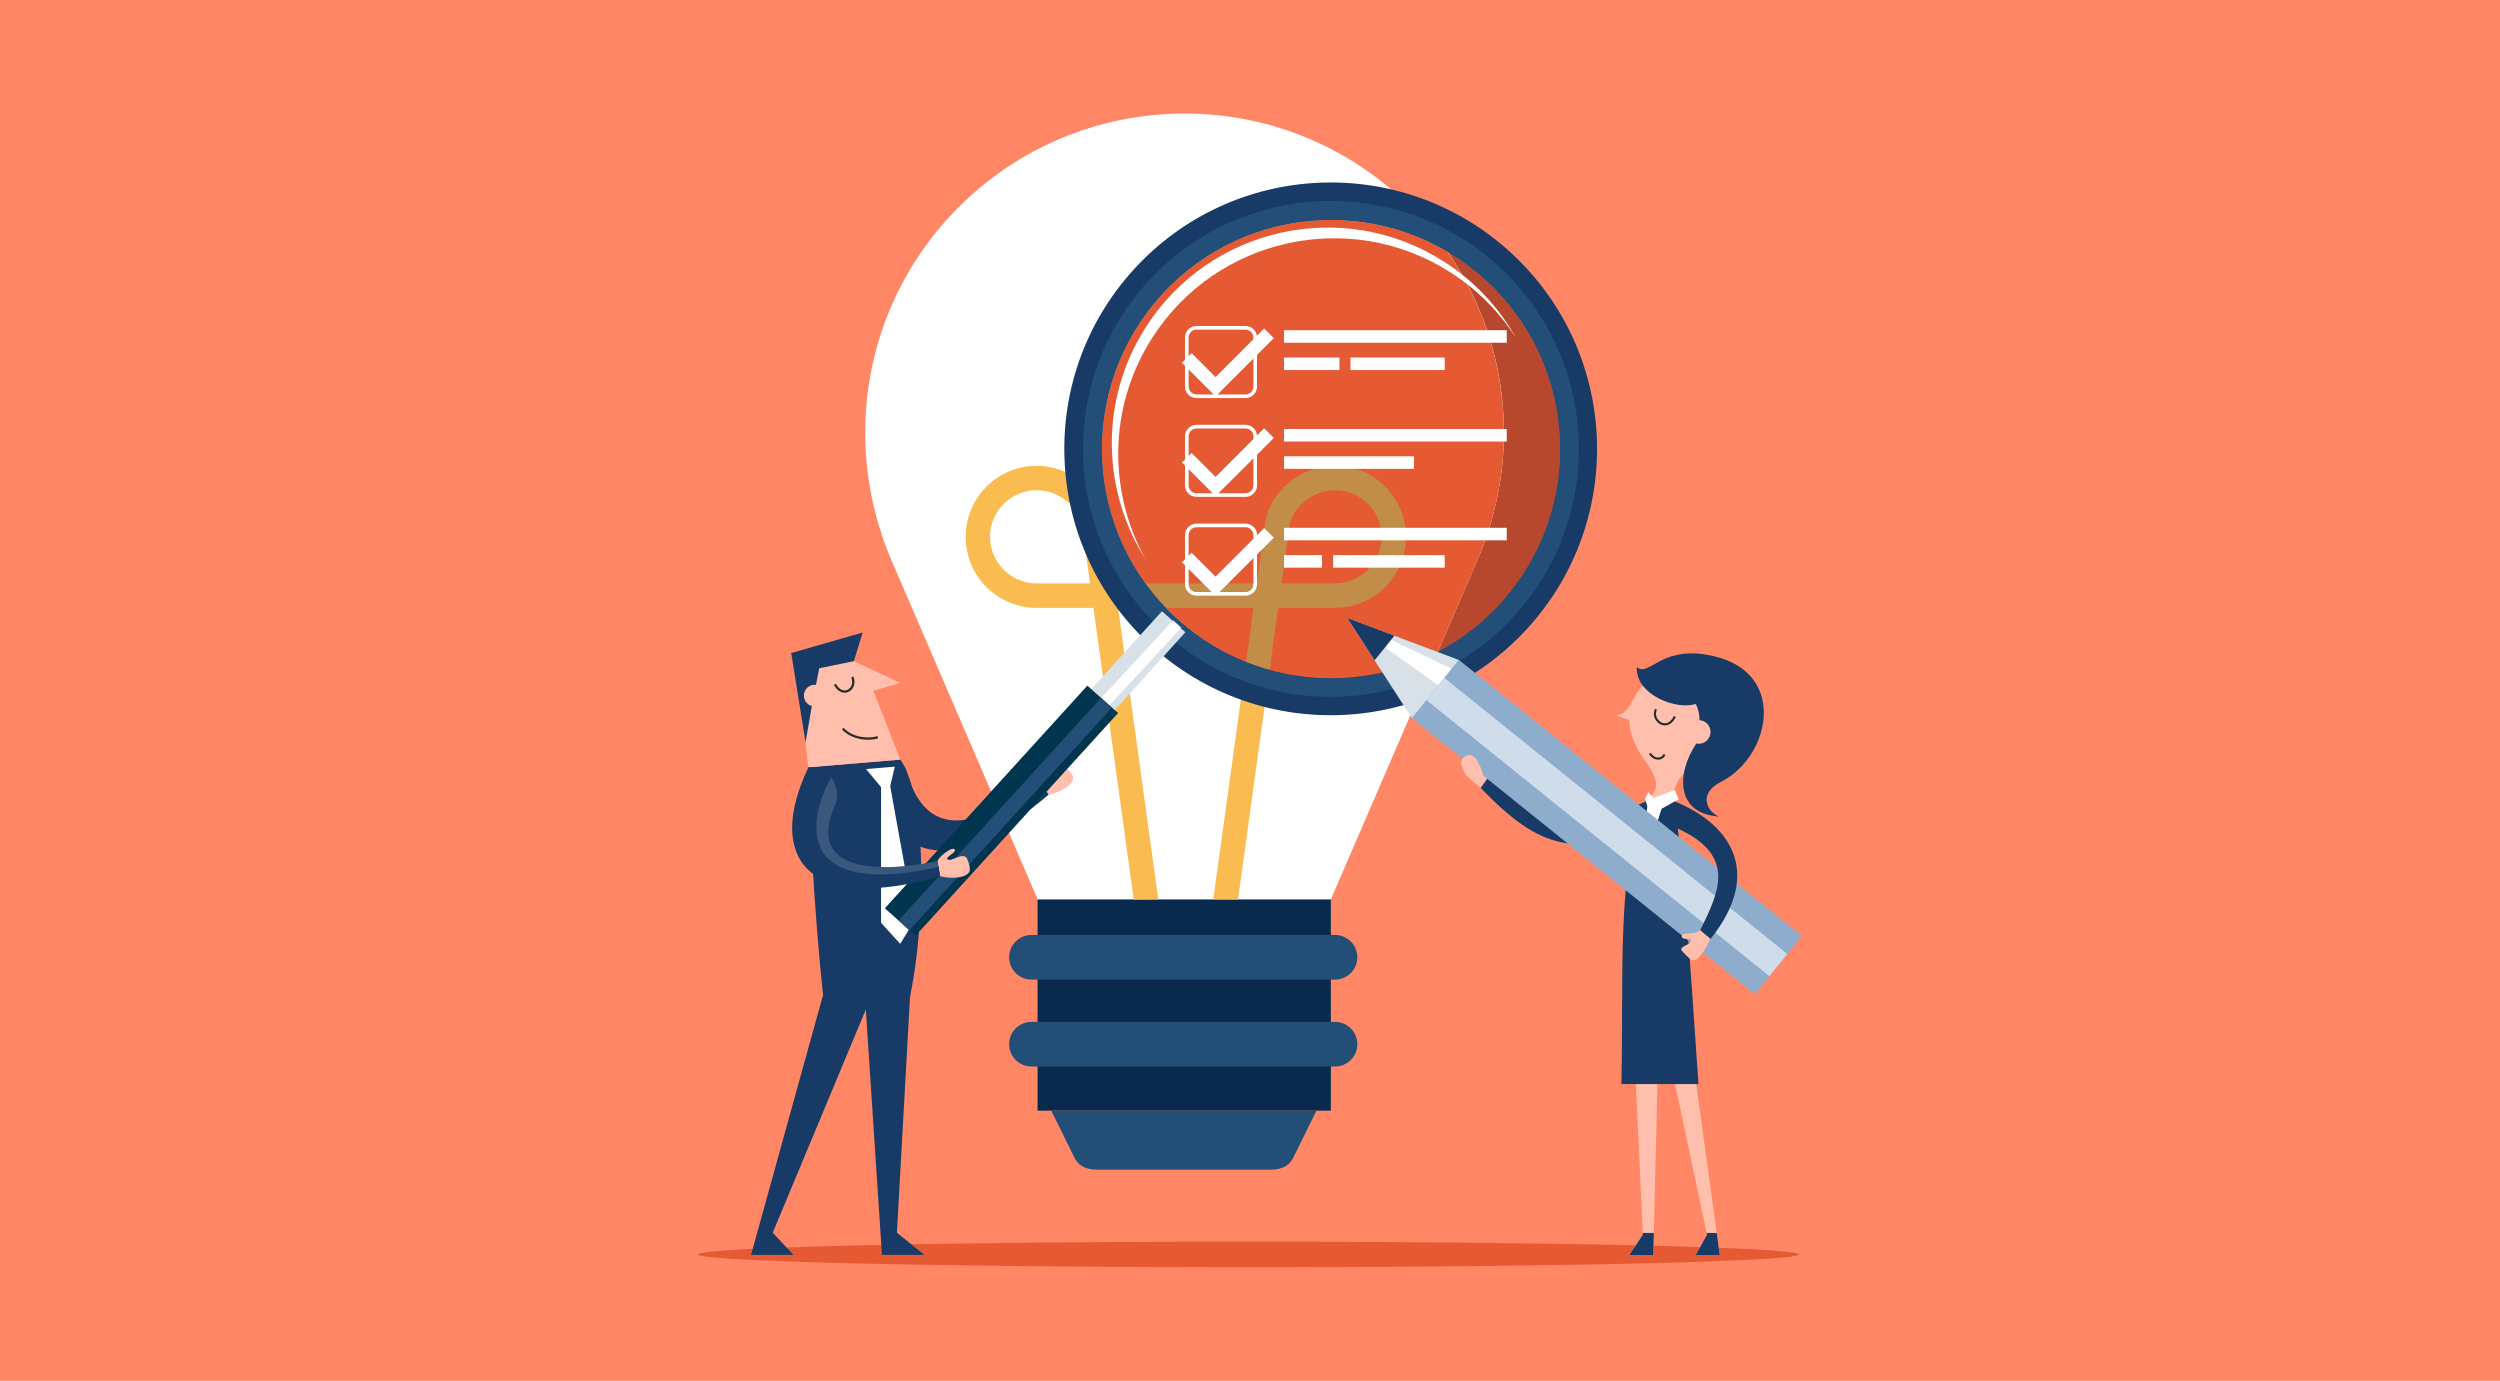 <?xml version="1.0" encoding="UTF-8"?><svg xmlns="http://www.w3.org/2000/svg" viewBox="0 0 688 380"><defs><style>.cls-1{fill:#c18d48;}.cls-2{fill:#b7482e;}.cls-3{fill:#ff8765;}.cls-4{fill:#224e77;}.cls-5{opacity:.15;}.cls-5,.cls-6{fill:#fff;}.cls-7{fill:#233129;}.cls-8{fill:#00354f;}.cls-9{fill:#8eadcc;}.cls-10{fill:#fabb51;}.cls-11{fill:#173b66;}.cls-12{fill:#cfdce9;}.cls-13{fill:#ffbfac;}.cls-14{fill:#0a2a4d;}.cls-15{fill:#e55a33;}.cls-16{fill:#d8e1e7;}</style></defs><g id="Backgrounds"><rect class="cls-3" width="688" height="380"/></g><g id="Layer_1"><path class="cls-15" d="M495.05,345.22c0,1.95-67.81,3.53-151.45,3.53s-151.45-1.58-151.45-3.53,67.81-3.53,151.45-3.53,151.45,1.58,151.45,3.53Z"/><path class="cls-2" d="M323.76,170.18c26.08,23.81,65.64,21.68,89.14-4.06,23.49-25.73,21.68-65.64-4.06-89.14-25.73-23.49-65.64-21.68-89.14,4.06-23.49,25.73-21.68,65.64,4.06,89.14Z"/><path class="cls-6" d="M407.13,152.86l-40.9,94.7h-80.65l-40.89-94.86c-4.14-10.2-6.59-21.87-6.59-33.56,0-48.54,39.35-87.89,87.89-87.89s87.89,39.35,87.89,87.89c0,11.81-2.52,23.43-6.74,33.72Z"/><rect class="cls-14" x="285.54" y="247.55" width="80.71" height="58.1"/><path class="cls-4" d="M349.19,321.9c2.82,0,5.31-.5,6.8-3.48l6.3-12.77h-72.98l6.3,12.77c1.49,2.99,3.98,3.48,6.8,3.48h46.77Z"/><path class="cls-4" d="M373.54,263.44c0,3.39-2.75,6.14-6.14,6.14h-83.55c-3.39,0-6.14-2.75-6.14-6.14h0c0-3.39,2.75-6.14,6.14-6.14h83.55c3.39,0,6.14,2.75,6.14,6.14h0Z"/><path class="cls-4" d="M373.54,287.36c0,3.39-2.75,6.14-6.14,6.14h-83.55c-3.39,0-6.14-2.75-6.14-6.14h0c0-3.39,2.75-6.14,6.14-6.14h83.55c3.39,0,6.14,2.75,6.14,6.14h0Z"/><path class="cls-10" d="M340.7,247.53l-6.81-.02,11.07-80.22h-37.26l11.07,80.22-6.75.08-11.11-80.3h-15.62c-10.78,0-19.55-8.77-19.55-19.55s8.77-19.55,19.55-19.55c9.5,0,18.14,7.22,19.25,16.09l2.24,16.28h39.12l2.25-16.33c1.1-8.83,9.73-16.05,19.24-16.05,10.78,0,19.55,8.77,19.55,19.55s-8.77,19.55-19.55,19.55h-15.63l-11.05,80.25ZM352.68,160.55h14.7c7.07,0,12.82-5.75,12.82-12.82s-5.75-12.82-12.82-12.82c-6.12,0-11.88,4.67-12.56,10.19l-2.13,15.45ZM285.28,134.91c-7.07,0-12.82,5.75-12.82,12.82s5.75,12.82,12.82,12.82h14.7l-2.12-15.41c-.69-5.57-6.45-10.24-12.57-10.24Z"/><path class="cls-15" d="M413.87,119.14c0-18.56-5.77-35.76-15.58-49.95-25.16-14.83-58.11-10.58-78.59,11.85-23.49,25.73-21.68,65.64,4.06,89.14,20.42,18.64,49.09,21.38,71.85,9.35l11.52-26.66c4.22-10.29,6.74-21.91,6.74-33.72Z"/><path class="cls-1" d="M367.38,167.28c10.78,0,19.55-8.77,19.55-19.55s-8.77-19.55-19.55-19.55c-9.5,0-18.14,7.22-19.24,16.05l-2.25,16.33h-30.73c1.7,2.35,3.59,4.59,5.65,6.73h24.15l-2.07,14.98c2.13.86,4.3,1.59,6.49,2.2l2.37-17.18h15.62ZM354.81,145.1c.69-5.53,6.44-10.19,12.56-10.19,7.07,0,12.82,5.75,12.82,12.82s-5.76,12.82-12.82,12.82h-14.7l2.13-15.45Z"/><path class="cls-6" d="M342.77,109.55h-13.49c-1.75,0-3.17-1.42-3.17-3.17v-13.49c0-1.75,1.42-3.17,3.17-3.17h13.49c1.75,0,3.17,1.42,3.17,3.17v13.49c0,1.75-1.42,3.17-3.17,3.17ZM329.28,90.72c-1.2,0-2.17.98-2.17,2.17v13.49c0,1.2.98,2.17,2.17,2.17h13.49c1.2,0,2.17-.98,2.17-2.17v-13.49c0-1.2-.98-2.17-2.17-2.17h-13.49Z"/><rect class="cls-6" x="353.35" y="90.87" width="61.3" height="3.45"/><rect class="cls-6" x="353.35" y="98.39" width="15.26" height="3.45"/><rect class="cls-6" x="371.65" y="98.39" width="25.94" height="3.45"/><path class="cls-6" d="M342.77,136.74h-13.49c-1.75,0-3.17-1.42-3.17-3.17v-13.49c0-1.75,1.42-3.17,3.17-3.17h13.49c1.75,0,3.17,1.42,3.17,3.17v13.49c0,1.75-1.42,3.17-3.17,3.17ZM329.28,117.91c-1.2,0-2.17.98-2.17,2.17v13.49c0,1.2.98,2.17,2.17,2.17h13.49c1.2,0,2.17-.98,2.17-2.17v-13.49c0-1.2-.98-2.17-2.17-2.17h-13.49Z"/><rect class="cls-6" x="353.35" y="118.06" width="61.3" height="3.45"/><rect class="cls-6" x="353.35" y="125.58" width="35.78" height="3.45"/><path class="cls-6" d="M342.77,163.93h-13.49c-1.75,0-3.17-1.42-3.17-3.17v-13.49c0-1.75,1.42-3.17,3.17-3.17h13.49c1.75,0,3.17,1.42,3.17,3.17v13.49c0,1.75-1.42,3.17-3.17,3.17ZM329.28,145.1c-1.2,0-2.17.98-2.17,2.17v13.49c0,1.2.98,2.17,2.17,2.17h13.49c1.2,0,2.17-.98,2.17-2.17v-13.49c0-1.2-.98-2.17-2.17-2.17h-13.49Z"/><rect class="cls-6" x="353.35" y="145.25" width="61.3" height="3.45"/><rect class="cls-6" x="353.35" y="152.77" width="10.46" height="3.45"/><rect class="cls-6" x="366.86" y="152.77" width="30.73" height="3.45"/><polygon class="cls-6" points="334.52 109.09 325.28 99.84 327.93 97.19 334.52 103.78 347.9 90.4 350.55 93.06 334.52 109.09"/><polygon class="cls-6" points="334.52 136.55 325.28 127.3 327.93 124.65 334.52 131.24 347.9 117.86 350.55 120.52 334.52 136.55"/><polygon class="cls-6" points="334.52 164 325.28 154.76 327.93 152.11 334.52 158.7 347.9 145.32 350.55 147.97 334.52 164"/><path class="cls-13" d="M286.2,215.32c-.24-1.17,1.77-5.49,2.85-5,.94.43-1.35,2.89-.68,3.27,1.34.61,2.99-4.07,4.97-2.37,1.7,1.46,1.95,2.48,1.95,2.48.61,1.97-3.27,4.36-6.66,5l-2.43-3.38Z"/><path class="cls-11" d="M239.01,210.22c6.66,27.2,20.93,32.57,49.6,8.46l-2.43-3.36c-9.93,6.46-30.08,21.72-36.92-3.71-1.84-3.55-4.76-1.06-10.25-1.4Z"/><path class="cls-11" d="M247.79,209.03c7.59,11.17,6.82,45.12,2.66,65.24l-23.68,1.94c-2.86-25.52-4.15-55.13-4.35-65.05l25.36-2.13Z"/><polygon class="cls-11" points="226.39 274.21 206.69 345.34 218.36 345.34 212.66 339.24 239.44 275.03 232.28 267.77 226.39 274.21"/><polygon class="cls-11" points="238.11 275.32 242.71 345.34 254.38 345.34 246.83 339.24 250.51 273.07 243.68 267.77 238.11 275.32"/><polygon class="cls-6" points="246.25 210.98 238.33 211.64 242.47 216.62 242.46 253.93 247.73 259.74 251.68 253.36 244.98 216.37 246.25 210.98"/><polygon class="cls-13" points="234.97 181.96 247.76 187.95 240.35 190.09 247.77 209.06 222.43 211.16 219.05 180.46 232.08 176.71 234.97 181.96"/><path class="cls-7" d="M232.71,190.63c-1.01.1-2.24-.4-3.22-2.13l.55-.31c1.05,1.86,2.35,2.06,3.23,1.63.99-.49,1.64-1.9,1-3.4l.58-.25c.79,1.85-.04,3.6-1.3,4.22-.25.12-.54.21-.84.24Z"/><path class="cls-7" d="M239.95,203.52c-2.81.28-6.16-.51-8.26-2.79l.47-.43c2.38,2.58,6.49,3.11,9.33,2.29l.18.61c-.53.15-1.11.26-1.71.32Z"/><path class="cls-11" d="M217.74,179.73l3.95,24.55,1.73-9.99c-1.16-.31-2.06-1.31-2.18-2.57-.16-1.64,1.03-3.09,2.67-3.26.22-.02.44-.01.65.01l.89-4.56,9.53-1.96,2.43-7.89-19.66,5.66Z"/><path class="cls-11" d="M312.07,74.1c27.29-29.9,73.66-32.01,103.56-4.71,29.9,27.29,32.01,73.66,4.71,103.56-27.29,29.9-73.66,32.01-103.56,4.71-29.9-27.29-32.01-73.66-4.71-103.56ZM323.76,170.18c25.73,23.49,65.64,21.68,89.14-4.06,23.49-25.73,21.68-65.64-4.06-89.14-25.73-23.49-65.64-21.68-89.14,4.06-23.49,25.73-21.68,65.64,4.06,89.14Z"/><path class="cls-4" d="M315.88,77.53c25.41-27.83,68.58-29.8,96.41-4.39,27.83,25.41,29.8,68.58,4.39,96.41-25.41,27.83-68.58,29.8-96.41,4.39-27.83-25.41-29.8-68.58-4.39-96.41ZM323.76,170.18c26.08,23.81,65.64,21.68,89.14-4.06,23.49-25.73,21.68-65.64-4.06-89.14-25.73-23.49-65.64-21.68-89.14,4.06-23.49,25.73-21.68,65.64,4.06,89.14Z"/><polygon class="cls-16" points="297.04 206.17 290.59 200.37 319.78 168.2 326.22 173.99 297.04 206.17"/><polygon class="cls-6" points="295.34 204.91 293.1 202.87 322.85 170.7 325.08 172.74 295.34 204.91"/><polygon class="cls-8" points="251.97 257.5 243.51 249.96 299.24 188.69 307.69 196.23 251.97 257.5"/><polygon class="cls-4" points="250.26 256.03 247.29 253.31 303.02 192.04 305.99 194.76 250.26 256.03"/><path class="cls-6" d="M317,93.12c17.59-27.69,54.3-35.87,81.99-18.28,7.58,4.82,13.69,11.08,18.22,18.18-4.65-8.32-11.37-15.65-19.98-21.12-27.69-17.59-64.39-9.41-81.99,18.28-12.77,20.1-11.95,44.96.06,63.8-10.3-18.44-10.42-41.79,1.7-60.87Z"/><path class="cls-13" d="M257.98,237.02c.3-1.16,3.99-4.17,4.74-3.26.66.8-2.47,2.01-2.03,2.65.94,1.14,4.47-2.36,5.5.03.89,2.05.68,3.08.68,3.08-.31,2.04-4.84,2.5-8.17,1.6l-.72-4.1Z"/><path class="cls-11" d="M222.45,211.22c-12.03,25.29.39,40.31,36.27,29.89l-.72-4.14c-13.69,2.95-36.53,4.04-28.34-15.03,2.11-3.49-.57-11.84-7.21-10.72Z"/><path class="cls-5" d="M229.66,221.94c1.21-2,.84-5.59-.93-8.08-6.98,12.85-9.32,33.31,29.55,24.75l-.29-1.64c-13.69,2.95-36.53,4.04-28.34-15.03Z"/><path class="cls-13" d="M408.75,217.18l-1.28-.34c-1.93-1.58-4.61-3.92-4.37-5.55.24-1.63.77-3.02,1.77-2.11,1.01.91,3.81,3.87,4.82,4.55l.44,2.11-1.39,1.34Z"/><path class="cls-11" d="M454.66,219.79c-13.43,6.2-28.41,11.04-44.96-6.06l-2.23,3.11c16.78,17.3,25.39,18.64,49.11,11.36l-.15-4.46-1.77-3.95Z"/><path class="cls-13" d="M470.43,209.3c-4.66,2.13-8.82,2.19-10.42,11.06l-1.8,1.11-4.34-1.11c1.23-2.87,3.96-4-.92-10.64-2.59-3.52-4.52-7.44-4.58-11.55l-3.75-1.28c2.8-.19,4.08-2.97,5.44-5.46,2.51-4.84,10.17-9.64,20.72-5.22,9.9,4.15,11.44,17.62-.34,23.09Z"/><polygon class="cls-13" points="464.38 280.69 473.28 345.4 466.66 345.4 469.77 339.76 457.17 280.42 461.23 273.7 464.38 280.69"/><polygon class="cls-11" points="466.66 345.4 473.28 345.4 472.45 339.3 469.68 339.3 469.77 339.76 466.66 345.4"/><polygon class="cls-13" points="456.56 280.69 454.99 345.4 448.38 345.4 452.13 339.76 449.35 280.42 453.4 273.7 456.56 280.69"/><polygon class="cls-11" points="448.38 345.4 454.99 345.4 455.14 339.3 452.11 339.3 452.13 339.76 448.38 345.4"/><path class="cls-7" d="M457.54,199.56c-.7-.17-1.35-.62-1.81-1.28-.67-.96-.77-2.17-.27-3.23l.54.25c-.42.88-.34,1.84.22,2.64.52.75,1.34,1.16,2.15,1.09.91-.08,1.71-.79,2.26-1.99l.54.25c-.64,1.4-1.62,2.23-2.75,2.33-.29.03-.59,0-.88-.07Z"/><path class="cls-7" d="M455.7,208.98c-.78-.19-1.48-.73-1.9-1.5l.52-.29c.44.81,1.27,1.31,2.09,1.27.63-.03,1.13-.37,1.36-.94l.55.23c-.32.77-1.03,1.26-1.88,1.3-.25.01-.5-.01-.74-.07Z"/><path class="cls-11" d="M453.24,219.91c-8.63,16.82-6.31,50.67-7.04,78.43h21.22c-2.86-42.46-3.51-50.21-6.53-78.58l-7.65.15Z"/><path class="cls-11" d="M473.62,215.17c13.96-7.07,18.88-31.4-4.21-35.04-12.74-2.01-15.69,6.3-18.96,3.44-.43,7.71,11.07,11.91,16.19,10.16.74,1.28,1.04,2.8,1.06,4.47.35.02.7.09,1.04.23,1.66.69,2.44,2.6,1.74,4.26-.61,1.46-2.17,2.24-3.66,1.92-5.68,8.53-5.49,19.38,6.29,20.09-3.19-1.12-6.02-6.23.51-9.53Z"/><polygon class="cls-6" points="461.96 219.95 460.9 217.39 455.09 219.61 453.62 218.02 452.71 219.79 453.34 221.93 450.96 242.21 457.27 222.57 461.96 219.95"/><polygon class="cls-16" points="370.79 170.09 401.44 181.61 398.68 192.5 388.56 197.62 370.79 170.09"/><polygon class="cls-6" points="381.2 178.15 382.85 176.1 400.68 184.61 399.07 190.93 381.2 178.15"/><rect class="cls-9" x="431.9" y="166.99" width="20.6" height="121.18" transform="translate(-12.35 429.38) rotate(-51.17)"/><rect class="cls-12" x="438.27" y="166.99" width="7.85" height="121.18" transform="translate(-12.35 429.37) rotate(-51.17)"/><path class="cls-11" d="M460.97,220.6c14.29,5.74,24.87,18.9,9.74,37.84l-2.83-2.39c5.49-11.15,10.18-21.08-7.43-28.6-.81-1.99-.65-5.39.52-6.84Z"/><path class="cls-13" d="M467.87,255.98c-1.65,1.53-5.14.36-5.06,1.62.09,1.4,2.08.24,2.53,1.01.59,1.52-3.75,1.67-2.38,3.17,1.53,1.68,2.37,2.26,2.37,2.26,1.71,1.43,4.45-3.61,5.39-5.67l-2.86-2.39Z"/><path class="cls-13" d="M404.68,207.79c-1.77-.1-2.88,1.34-2.52,2.65.35,1.31,1.86,5.73,5.65,3.71,1.02-.57-.55-3.38-1.21-4.68-.53-1.05-.96-1.33-1.92-1.68Z"/><polygon class="cls-11" points="378.3 181.71 383.74 174.95 370.79 170.09 378.3 181.71"/></g></svg>